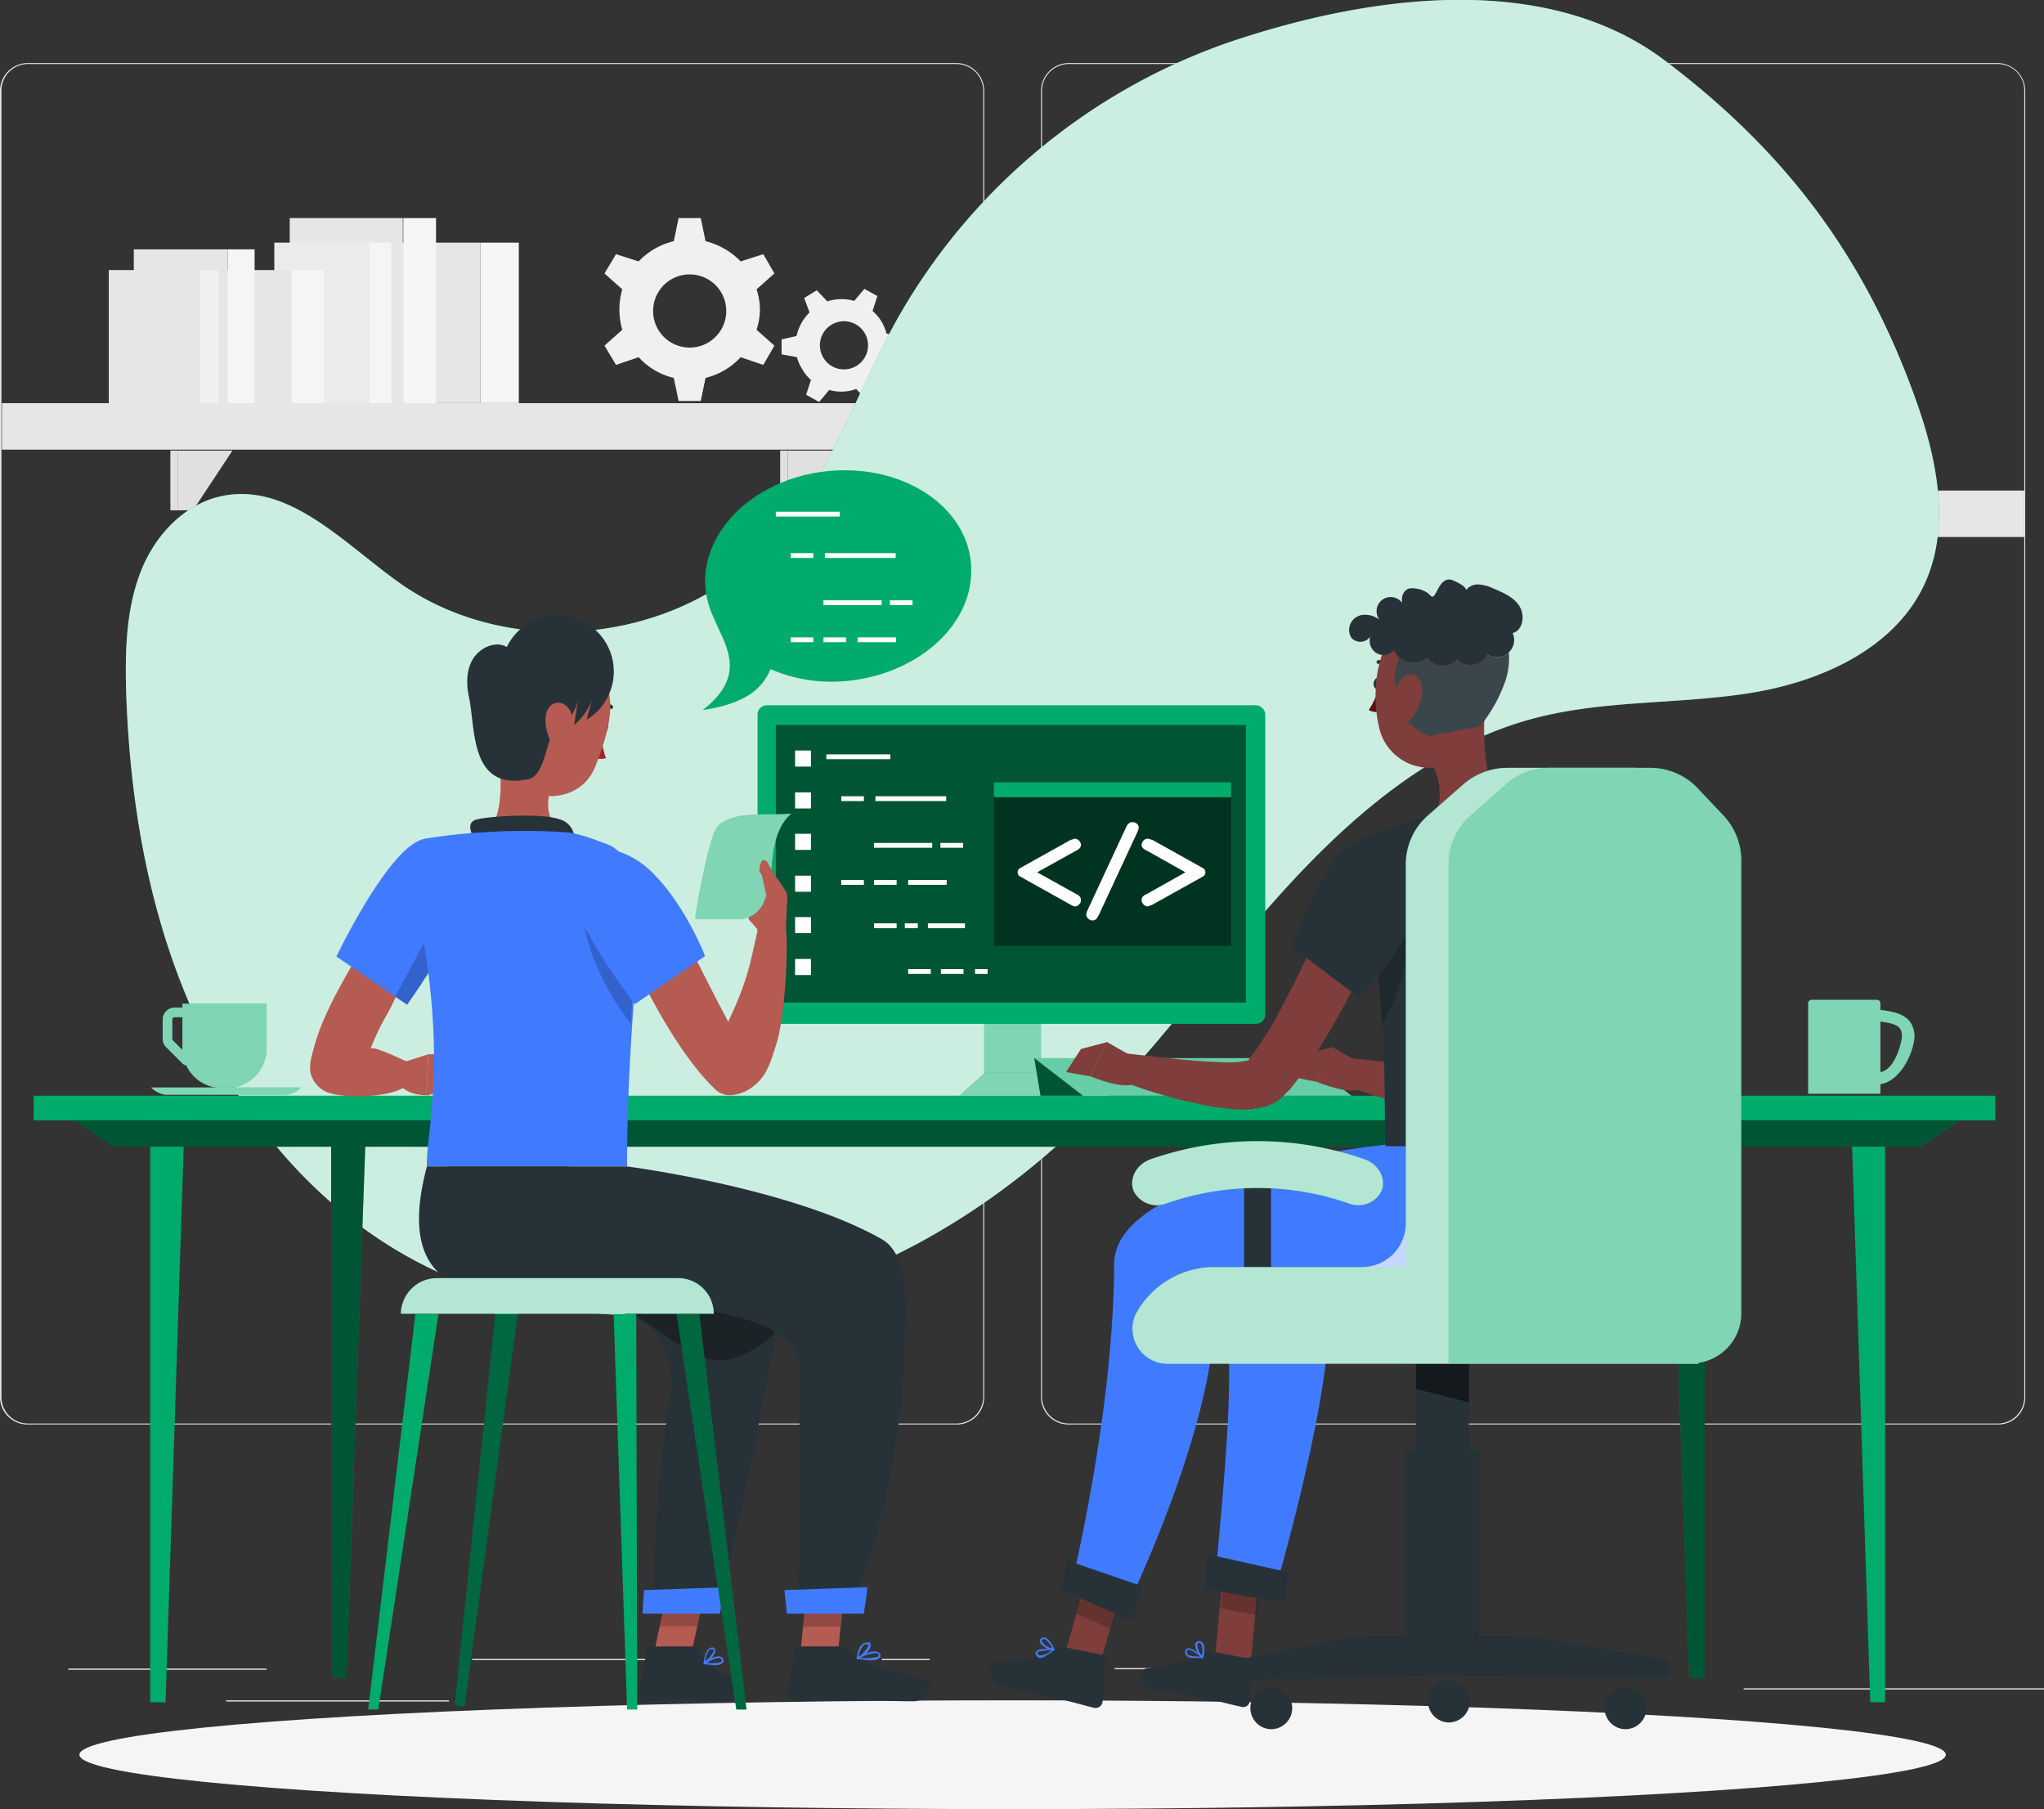 <svg xmlns="http://www.w3.org/2000/svg" viewBox="0 0 424.7 375.8"><rect x="0" y="0" width="424.7" height="375.8" fill="#333333" stroke="none"/><defs><style>.cls-1{fill:#f5f5f5;}.cls-2{fill:#e6e6e6;}.cls-3,.cls-5{fill:#e0e0e0;}.cls-4{fill:#f0f0f0;}.cls-14,.cls-15,.cls-28,.cls-5{opacity:0.4;}.cls-17,.cls-22,.cls-28,.cls-5{isolation:isolate;}.cls-6{fill:#fafafa;}.cls-10,.cls-12,.cls-14,.cls-21,.cls-23,.cls-7{fill:#fff;}.cls-8{fill:#ebebeb;}.cls-9{fill:#00ab6b;}.cls-10{opacity:0.8;}.cls-11,.cls-12,.cls-13,.cls-22{opacity:0.5;}.cls-16{fill:#7f3e3b;}.cls-17,.cls-26{opacity:0.2;}.cls-18{fill:#407bff;}.cls-19{fill:#263238;}.cls-20{fill:#630f0f;}.cls-21{opacity:0.1;}.cls-23{opacity:0.7;}.cls-24{fill:#a02724;}.cls-25{fill:#b55b52;}.cls-27{opacity:0.3;}</style></defs><title>3911319</title><g id="Shadows"><g id="Shadow--inject-214"><ellipse id="path--inject-214" class="cls-1" cx="210.4" cy="364.5" rx="193.9" ry="11.3"/></g></g><g id="Background_Complete" data-name="Background Complete"><path class="cls-2" d="M238.4,341.5H45.3a5.7,5.7,0,0,1-5.7-5.7V64.4a5.8,5.8,0,0,1,5.7-5.7H238.4a5.8,5.8,0,0,1,5.7,5.7h0V335.8A5.7,5.7,0,0,1,238.4,341.5ZM45.3,58.9a5.5,5.5,0,0,0-5.4,5.5V335.8a5.5,5.5,0,0,0,5.4,5.5H238.4a5.6,5.6,0,0,0,5.5-5.5V64.4a5.6,5.6,0,0,0-5.5-5.5Z" transform="translate(-39.6 -45.6)"/><path class="cls-2" d="M454.7,341.5H261.6a5.7,5.7,0,0,1-5.7-5.7V64.4a5.8,5.8,0,0,1,5.7-5.7H454.7a5.8,5.8,0,0,1,5.7,5.7V335.8A5.6,5.6,0,0,1,454.7,341.5ZM261.6,58.9a5.6,5.6,0,0,0-5.5,5.5V335.8a5.6,5.6,0,0,0,5.5,5.5H454.7a5.5,5.5,0,0,0,5.5-5.5V64.4a5.5,5.5,0,0,0-5.5-5.5Z" transform="translate(-39.6 -45.6)"/><rect class="cls-3" x="14.2" y="346.6" width="41.2" height="0.25"/><rect class="cls-3" x="98.1" y="344.6" width="41.3" height="0.25"/><rect class="cls-3" x="183.2" y="344.6" width="10" height="0.25"/><rect class="cls-3" x="47" y="353.2" width="46.3" height="0.25"/><rect class="cls-3" x="231.6" y="346.5" width="21.6" height="0.25"/><rect class="cls-3" x="262.1" y="346.5" width="27.9" height="0.25"/><rect class="cls-3" x="362.3" y="350.7" width="62.4" height="0.25"/><rect class="cls-2" x="325.2" y="68.7" width="47.6" height="33.27"/><rect class="cls-4" x="325.2" y="68.7" width="21.5" height="33.27"/><path class="cls-5" d="M375.5,118.7a7.1,7.1,0,1,1-7,7.1A7.1,7.1,0,0,1,375.5,118.7Z" transform="translate(-39.6 -45.6)"/><path class="cls-3" d="M379,139.7a3.5,3.5,0,1,1-3.5-3.5h0A3.4,3.4,0,0,1,379,139.7Z" transform="translate(-39.6 -45.6)"/><circle class="cls-6" cx="335.9" cy="80.7" r="2"/><rect class="cls-4" x="250.6" y="56.8" width="20.6" height="45.2"/><rect class="cls-2" x="270.6" y="56.8" width="27.3" height="45.2"/><path class="cls-7" d="M300.4,116.7a2.8,2.8,0,0,1,2.9,2.8,2.9,2.9,0,1,1-5.7,0A2.8,2.8,0,0,1,300.4,116.7Z" transform="translate(-39.6 -45.6)"/><path class="cls-7" d="M300.4,112.2a1.5,1.5,0,1,1,0,2.9,1.5,1.5,0,0,1-1.4-1.5A1.4,1.4,0,0,1,300.4,112.2Z" transform="translate(-39.6 -45.6)"/><path class="cls-7" d="M300.4,107.9a1.4,1.4,0,1,1,0,2.8,1.4,1.4,0,1,1,0-2.8Z" transform="translate(-39.6 -45.6)"/><rect class="cls-3" x="251.1" y="82.1" width="46.4" height="0.71"/><rect class="cls-3" x="251.1" y="86.1" width="46.4" height="0.71"/><rect class="cls-3" x="251.1" y="90.1" width="46.4" height="0.71"/><rect class="cls-3" x="251.1" y="94.1" width="46.4" height="0.71"/><rect class="cls-3" x="251.1" y="98.1" width="46.4" height="0.71"/><rect class="cls-3" x="259.4" y="83.3" width="2" height="1.96"/><rect class="cls-3" x="259.4" y="87.5" width="2" height="1.96"/><rect class="cls-3" x="259.4" y="91.3" width="2" height="1.96"/><rect class="cls-3" x="259.4" y="95.4" width="2" height="1.96"/><rect class="cls-3" x="259.4" y="99.4" width="2" height="1.96"/><path class="cls-3" d="M250.9,192h-1V153.7a7.8,7.8,0,0,1,7.8-7.8h33v1h-33a6.8,6.8,0,0,0-6.8,6.8Z" transform="translate(-39.6 -45.6)"/><path class="cls-3" d="M248.9,192.1h-1V153.4a9.4,9.4,0,0,1,9.4-9.4h33.4v1H257.3a8.5,8.5,0,0,0-8.4,8.4Z" transform="translate(-39.6 -45.6)"/><rect class="cls-2" x="68.5" y="50.4" width="31.3" height="33.33"/><rect class="cls-1" x="99.8" y="50.4" width="8" height="33.33"/><rect class="cls-2" x="60.2" y="45.3" width="23.5" height="38.47"/><rect class="cls-1" x="83.8" y="45.3" width="6.8" height="38.47"/><rect class="cls-8" x="57" y="50.4" width="19.8" height="33.33"/><rect class="cls-1" x="76.8" y="50.4" width="4.5" height="33.33"/><rect class="cls-2" x="34.6" y="56.1" width="26" height="27.69"/><rect class="cls-1" x="60.6" y="56.1" width="6.7" height="27.69"/><rect class="cls-2" x="27.8" y="51.8" width="19.5" height="31.96"/><rect class="cls-1" x="47.3" y="51.8" width="5.6" height="31.96"/><rect class="cls-2" x="22.6" y="56.1" width="19" height="27.69"/><rect class="cls-4" x="41.6" y="56.1" width="3.8" height="27.69"/><rect class="cls-2" x="40" y="129.3" width="204" height="9.65" transform="translate(244.4 222.7) rotate(180)"/><polygon class="cls-3" points="37 93.6 48.3 93.6 40.1 106 37 106 37 93.6"/><rect class="cls-3" x="35.4" y="93.6" width="1.6" height="12.41"/><polygon class="cls-3" points="163.7 93.6 175 93.6 166.8 106 163.7 106 163.7 93.6"/><rect class="cls-3" x="162.1" y="93.6" width="1.6" height="12.41"/><rect class="cls-2" x="216.6" y="101.9" width="204" height="9.65"/><polygon class="cls-3" points="384 124.2 381 124.2 372.7 111.8 384 111.8 384 124.2"/><rect class="cls-3" x="384" y="111.8" width="1.6" height="12.41"/><polygon class="cls-3" points="257.3 124.2 254.2 124.2 246 111.8 257.3 111.8 257.3 124.2"/><rect class="cls-3" x="257.3" y="111.8" width="1.6" height="12.41"/><path class="cls-4" d="M197.5,109.9a14.2,14.2,0,0,0-.7-4.2l3.7-3.3-2.3-4-4.7,1.5a15.3,15.3,0,0,0-7.3-4.2l-1-4.8h-4.6l-1,4.8a14.8,14.8,0,0,0-7.3,4.2l-4.7-1.5-2.4,4,3.7,3.3a15,15,0,0,0,0,8.4l-3.7,3.3,2.4,4,4.7-1.6a14.3,14.3,0,0,0,7.3,4.3l1,4.8h4.6l1-4.8a14.7,14.7,0,0,0,7.3-4.3l4.7,1.6,2.3-4-3.7-3.3A14.2,14.2,0,0,0,197.5,109.9Zm-14.6,7.9a7.6,7.6,0,1,1,7.6-7.6A7.6,7.6,0,0,1,182.9,117.8Z" transform="translate(-39.6 -45.6)"/><path class="cls-4" d="M222.7,112.3a9.1,9.1,0,0,0-1.8-2.1l1-3.1-2.7-1.5-2.1,2.5a9.7,9.7,0,0,0-5.6.1l-2.2-2.3-2.6,1.6,1.1,3a10,10,0,0,0-2.7,4.9l-3.1.7v3.1l3.2.6a8,8,0,0,0,1.1,2.5,7.9,7.9,0,0,0,1.8,2.2l-1,3.1,2.7,1.5,2.1-2.5a9,9,0,0,0,5.6-.2l2.2,2.4,2.6-1.6-1.1-3a10.6,10.6,0,0,0,2.6-4.9l3.2-.7v-3.1l-3.2-.6A9.7,9.7,0,0,0,222.7,112.3Zm-5.5,9.5a5,5,0,0,1-5.2-8.5,5,5,0,1,1,5.2,8.5Z" transform="translate(-39.6 -45.6)"/></g><g id="Background_Simple" data-name="Background Simple"><g id="Layer_8" data-name="Layer 8"><path class="cls-9" d="M385.3,58c-24.6-18.4-61-13.5-90.1-3.7a127,127,0,0,0-69.3,57.8c-8.7,15.7-14.3,33.6-26.6,46.8-18.9,20.2-52.9,23.9-75.8,8.4-11.9-8.2-23.4-21.5-37.6-18.7-8.1,1.6-14.3,8.4-17.2,16.1s-3.1,16.1-2.9,24.2c.7,22.4,4.4,44.9,13.3,65.5s23.3,39,42.4,50.6c22.7,13.8,51,16.9,76.9,11s49.3-20.5,68-39.2c14.9-14.8,26.9-32.1,41.1-47.5s31-29.4,51.3-34.6c14.4-3.7,29.5-2.8,44.2-5.1s30.1-9.1,36.4-22.5c5.5-11.7,2.8-25.6-1.5-37.8C427.3,99.2,410.8,77.2,385.3,58Z" transform="translate(-39.6 -45.6)"/><path class="cls-10" d="M385.3,58c-24.6-18.4-61-13.5-90.1-3.7a127,127,0,0,0-69.3,57.8c-8.7,15.7-14.3,33.6-26.6,46.8-18.9,20.2-52.9,23.9-75.8,8.4-11.9-8.2-23.4-21.5-37.6-18.7-8.1,1.6-14.3,8.4-17.2,16.1s-3.1,16.1-2.9,24.2c.7,22.4,4.4,44.9,13.3,65.5s23.3,39,42.4,50.6c22.7,13.8,51,16.9,76.9,11s49.3-20.5,68-39.2c14.9-14.8,26.9-32.1,41.1-47.5s31-29.4,51.3-34.6c14.4-3.7,29.5-2.8,44.2-5.1s30.1-9.1,36.4-22.5c5.5-11.7,2.8-25.6-1.5-37.8C427.3,99.2,410.8,77.2,385.3,58Z" transform="translate(-39.6 -45.6)"/></g></g><g id="Desk"><g id="Group"><rect class="cls-9" x="7" y="227.6" width="407.6" height="5.13"/><polygon class="cls-9" points="31.2 231.2 31.2 353.6 34.4 353.6 38.4 231.2 31.2 231.2"/><polygon class="cls-9" points="68.8 235.2 68.8 348.6 72 348.6 76 235.2 68.8 235.2"/><polygon class="cls-11" points="68.8 235.2 68.8 348.6 72 348.6 76 235.2 68.8 235.2"/><polygon class="cls-9" points="391.7 231.2 391.7 353.6 388.6 353.6 384.6 231.2 391.7 231.2"/><polygon class="cls-9" points="354.2 235.2 354.2 348.6 351 348.6 347 235.2 354.2 235.2"/><polygon class="cls-11" points="354.2 235.2 354.2 348.6 351 348.6 347 235.2 354.2 235.2"/><polygon class="cls-9" points="399 238.2 23.7 238.2 15.4 232.7 407.3 232.7 399 238.2"/><polygon class="cls-11" points="399 238.2 23.7 238.2 15.4 232.7 407.3 232.7 399 238.2"/></g></g><g id="Beverages"><path class="cls-9" d="M73.4,257.4v4a2.3,2.3,0,0,0,.7,1.7l3.2,3.2a1.7,1.7,0,0,0,1,.6,8.1,8.1,0,0,0,7.4,4.7h1.1a8.2,8.2,0,0,0,8.2-8.1v-9.4H77.5v.8H75.8A2.5,2.5,0,0,0,73.4,257.4Zm2,0a.5.5,0,0,1,.4-.5h1.7v6.8l-2-2a.4.4,0,0,1-.1-.3Z" transform="translate(-39.6 -45.6)"/><path class="cls-12" d="M73.4,257.4v4a2.3,2.3,0,0,0,.7,1.7l3.2,3.2a1.7,1.7,0,0,0,1,.6,8.1,8.1,0,0,0,7.4,4.7h1.1a8.2,8.2,0,0,0,8.2-8.1v-9.4H77.5v.8H75.8A2.5,2.5,0,0,0,73.4,257.4Zm2,0a.5.5,0,0,1,.4-.5h1.7v6.8l-2-2a.4.4,0,0,1-.1-.3Z" transform="translate(-39.6 -45.6)"/><path class="cls-9" d="M99.1,273H74a4.9,4.9,0,0,1-3-1.5h31.1A4.5,4.5,0,0,1,99.1,273Z" transform="translate(-39.6 -45.6)"/><path class="cls-12" d="M99.1,273H74a4.9,4.9,0,0,1-3-1.5h31.1A4.5,4.5,0,0,1,99.1,273Z" transform="translate(-39.6 -45.6)"/><path class="cls-9" d="M437.4,260.8c-.2-4-3.2-5-7.1-5.4v-1.5a.7.7,0,0,0-.7-.6H416a.7.7,0,0,0-.7.6h0v18.9h15v-2C434.2,270.3,437.2,264.7,437.4,260.8Zm-7.1,7.5V257.8c2.9.4,4.9.8,4.4,3.7S432.6,268,430.3,268.3Z" transform="translate(-39.6 -45.6)"/><g class="cls-13"><path class="cls-7" d="M437.4,260.8c-.2-4-3.2-5-7.1-5.4v-1.5a.7.7,0,0,0-.7-.6H416a.7.7,0,0,0-.7.6h0v18.9h15v-2C434.2,270.3,437.2,264.7,437.4,260.8Zm-7.1,7.5V257.8c2.9.4,4.9.8,4.4,3.7S432.6,268,430.3,268.3Z" transform="translate(-39.6 -45.6)"/></g></g><g id="PC"><rect class="cls-9" x="204.5" y="203.2" width="11.8" height="23.95"/><rect class="cls-12" x="204.5" y="203.2" width="11.8" height="23.95"/><polygon class="cls-9" points="221.6 227.6 199.3 227.6 204.7 222.8 216.2 222.8 221.6 227.6"/><polygon class="cls-12" points="221.6 227.6 199.3 227.6 204.7 222.8 216.2 222.8 221.6 227.6"/><polygon class="cls-9" points="270.7 219.8 214.9 219.8 225 227.6 280.8 227.6 270.7 219.8"/><polygon class="cls-14" points="270.7 219.8 214.9 219.8 225 227.6 280.8 227.6 270.7 219.8"/><polygon class="cls-9" points="216.2 227.6 214.9 219.8 225 227.6 216.2 227.6"/><polygon class="cls-11" points="216.2 227.6 214.9 219.8 225 227.6 216.2 227.6"/><rect class="cls-9" x="157.4" y="146.5" width="105.5" height="66.18" rx="1.9"/><rect class="cls-11" x="161.2" y="150.6" width="97.7" height="57.67"/><rect class="cls-15" x="206.5" y="162.5" width="49.3" height="33.95"/><rect class="cls-9" x="206.5" y="162.5" width="49.3" height="3.11"/><path class="cls-7" d="M255.1,226.8l8.1,4.5a1.8,1.8,0,0,1,.8.6,1.4,1.4,0,0,1,.2.7,1.2,1.2,0,0,1-.4.9,1.2,1.2,0,0,1-.8.4,2.6,2.6,0,0,1-1-.4l-10.4-5.8a1,1,0,0,1,0-1.8l10.4-5.8.9-.3a1.4,1.4,0,0,1,1.3,1.3,1.1,1.1,0,0,1-.2.6,1.8,1.8,0,0,1-.8.6Z" transform="translate(-39.6 -45.6)"/><path class="cls-7" d="M275.9,218.5l-8,17.2-.5.8a1.3,1.3,0,0,1-.8.3,1.2,1.2,0,0,1-.9-.4,1.2,1.2,0,0,1-.4-.8,2.6,2.6,0,0,1,.3-1l8-17.2a1.8,1.8,0,0,1,.6-.8.8.8,0,0,1,.7-.2,1.2,1.2,0,0,1,.9.3.9.9,0,0,1,.4.8A2.6,2.6,0,0,1,275.9,218.5Z" transform="translate(-39.6 -45.6)"/><path class="cls-7" d="M285.9,226.8l-8-4.5a2.3,2.3,0,0,1-.9-.6,1.1,1.1,0,0,1-.2-.6,1.3,1.3,0,0,1,.4-.9,1.2,1.2,0,0,1,.9-.4l1,.3,10.4,5.8a1,1,0,0,1,0,1.8l-10.4,5.8-1,.4a1.4,1.4,0,0,1-1.3-1.3,1.4,1.4,0,0,1,.2-.7,2.3,2.3,0,0,1,.9-.6Z" transform="translate(-39.6 -45.6)"/><rect class="cls-7" x="165.2" y="155.9" width="3.3" height="3.34"/><rect class="cls-7" x="165.2" y="164.6" width="3.3" height="3.34"/><rect class="cls-7" x="165.2" y="173.2" width="3.3" height="3.34"/><rect class="cls-7" x="165.2" y="181.9" width="3.3" height="3.34"/><rect class="cls-7" x="165.2" y="190.5" width="3.3" height="3.34"/><rect class="cls-7" x="165.2" y="199.2" width="3.3" height="3.34"/><rect class="cls-7" x="171.7" y="156.7" width="13.3" height="1"/><rect class="cls-7" x="174.8" y="165.4" width="4.7" height="1"/><rect class="cls-7" x="195.4" y="175.1" width="4.7" height="1"/><rect class="cls-7" x="174.8" y="182.8" width="4.7" height="1"/><rect class="cls-7" x="181.6" y="182.8" width="4.7" height="1"/><rect class="cls-7" x="181.6" y="175.1" width="12.1" height="1"/><rect class="cls-7" x="188.7" y="182.8" width="8" height="1"/><rect class="cls-7" x="188.7" y="201.3" width="4.7" height="1"/><rect class="cls-7" x="195.5" y="201.3" width="4.7" height="1"/><rect class="cls-7" x="202.6" y="201.3" width="2.6" height="1"/><rect class="cls-7" x="181.9" y="165.4" width="14.7" height="1"/><rect class="cls-7" x="181.6" y="191.8" width="4.7" height="1"/><rect class="cls-7" x="188" y="191.8" width="2.7" height="1"/><rect class="cls-7" x="192.8" y="191.8" width="7.7" height="1"/></g><g id="Speech_Code" data-name="Speech Code"><path class="cls-9" d="M241.4,164.5c-.2,12.1-12.8,22.2-28.1,22.7a32,32,0,0,1-13.6-2.6c-1.6,3.8-4.8,7.1-14.1,8.5,9.7-7.5,4.4-13.8,2.2-19.4h0a18.1,18.1,0,0,1-1.7-7.7c.3-12.1,12.8-22.3,28.1-22.7S241.7,152.4,241.4,164.5Z" transform="translate(-39.6 -45.6)"/><rect class="cls-7" x="161.2" y="106.3" width="13.3" height="1"/><rect class="cls-7" x="164.3" y="114.9" width="4.7" height="1"/><rect class="cls-7" x="184.9" y="124.7" width="4.7" height="1"/><rect class="cls-7" x="164.3" y="132.4" width="4.7" height="1"/><rect class="cls-7" x="171.1" y="132.4" width="4.7" height="1"/><rect class="cls-7" x="171.1" y="124.7" width="12.1" height="1"/><rect class="cls-7" x="178.2" y="132.4" width="8" height="1"/><rect class="cls-7" x="171.4" y="114.9" width="14.7" height="1"/></g><g id="Character_2" data-name="Character 2"><polygon class="cls-16" points="259.6 348.2 252.3 346 254 328.1 261.3 330.3 259.6 348.2"/><polygon class="cls-17" points="261.9 326.3 254.6 324.1 253.6 334.1 261 335.5 261.9 326.3"/><path class="cls-18" d="M342.3,283.4s-50.1,4.2-48.9,26c1,17.8,3.7,13-1.5,65.9l12.6.7s12.8-43.3,11.1-60.5c14.1,0,46.5,1.2,51.2-11.5a58.2,58.2,0,0,0,3.3-20.2Z" transform="translate(-39.6 -45.6)"/><polygon class="cls-19" points="266.9 332.9 250.4 330.1 250.7 322.8 267.7 326.6 266.9 332.9"/><path class="cls-19" d="M291.1,388.6l8.4,1.6c.3.1.6.4.5.7l-.7,8a1.4,1.4,0,0,1-1.5,1.3c-2.9-.6-4.3-1.1-8-1.8s-7.5-1.6-10.7-1.9-2.8-4.1-1.4-4.3c6.2-.8,9.7-1.8,12.1-3.3A1.6,1.6,0,0,1,291.1,388.6Z" transform="translate(-39.6 -45.6)"/><path class="cls-18" d="M287.3,390h2.2v-.2c-.2-.2-2.1-2-3.1-1.8a.7.7,0,0,0-.5.4,1.2,1.2,0,0,0,.1,1A1.8,1.8,0,0,0,287.3,390Zm1.7-.3c-1.4,0-2.4-.1-2.7-.5a.9.9,0,0,1,0-.7.2.2,0,0,1,.2-.2C287,388.2,288.2,389,289,389.7Z" transform="translate(-39.6 -45.6)"/><path class="cls-18" d="M289.4,390.1h0c.1,0,.1-.1.2-.2s.5-2.2-.1-3a.9.9,0,0,0-.7-.4.9.9,0,0,0-.8.4c-.3.8.6,2.6,1.3,3.1S289.3,390.1,289.4,390.1Zm-.6-3.2a.5.5,0,0,1,.4.2,3.9,3.9,0,0,1,.1,2.4,3.4,3.4,0,0,1-.9-2.4c0-.1.1-.3.3-.2Z" transform="translate(-39.6 -45.6)"/><polygon class="cls-16" points="227.1 351 220.1 347.8 224.9 330.7 231.9 333.8 227.1 351"/><polygon class="cls-17" points="233 329.4 226.1 326.3 223.6 335.2 230.6 338.3 233 329.4"/><path class="cls-18" d="M327.4,283.4c-.3,0-56.2,5.7-56.3,24.7-.1,31.3-9,67.2-9,67.2l11,5.5s19.2-38.9,18.9-63.4c15.4-4.4,55.2,3,59.9-9.7,3.8-10.4,1.7-24.3,1.7-24.3Z" transform="translate(-39.6 -45.6)"/><polygon class="cls-19" points="235.3 336.8 220.5 330.2 221.6 324.1 237.3 329.5 235.3 336.8"/><path class="cls-19" d="M260.4,387.7l8.5,1.7a.7.7,0,0,1,.4.8l-.6,8.7a1.5,1.5,0,0,1-1.6,1.5h0c-2.9-.7-4.3-1.2-8-2s-8.5-1.9-11.6-2.8-2.4-4.8-1-4.8c6.2-.1,10.2-1.1,12.6-2.8A1.6,1.6,0,0,1,260.4,387.7Z" transform="translate(-39.6 -45.6)"/><path class="cls-18" d="M257,389.5l1.6-1.1c.1,0,.1-.1.1-.2h-.2c-.3,0-2.9-.4-3.5.4s-.2.4-.2.6a1.3,1.3,0,0,0,.7.8A2.1,2.1,0,0,0,257,389.5Zm1.1-1.1a4.1,4.1,0,0,1-2.5,1.1.7.7,0,0,1-.4-.5c0-.1,0-.3.1-.3S257,388.3,258.1,388.4Z" transform="translate(-39.6 -45.6)"/><path class="cls-18" d="M258.6,388.4h.1v-.2c-.1-.1-.9-2.1-1.9-2.4a.8.8,0,0,0-.8.1.6.6,0,0,0-.3.8c.2.8,1.9,1.7,2.8,1.7Zm-2.3-2.3c.1,0,.2-.1.4,0a4,4,0,0,1,1.5,1.9,3.4,3.4,0,0,1-2.2-1.5.4.4,0,0,1,.2-.3Z" transform="translate(-39.6 -45.6)"/><path class="cls-16" d="M346.4,222.9c1.4,3.2,2.7,6.2,3.9,9.4s2.2,6.3,3.2,9.5,1.9,6.6,2.6,10a57.6,57.6,0,0,1,1.1,10.9,18.9,18.9,0,0,1-1,6.3,11.7,11.7,0,0,1-1.6,3.6,8,8,0,0,1-1.5,1.7l-.4.5-.7.5-1.4.8-2.1.7-1.8.2a16,16,0,0,1-3.1,0,45.2,45.2,0,0,1-5.3-.6,98,98,0,0,1-19.4-5.5l1.4-5.5c6.4.7,12.8,1.5,18.9,1.8,1.6,0,3,.1,4.4,0l1.9-.2c.5-.1.9-.3.7-.3l-.2.2-.3.2h0a.3.3,0,0,1,.1-.2l.3-.9a12.2,12.2,0,0,0,.2-3.3,40.5,40.5,0,0,0-1.2-8.5c-.7-3-1.6-5.9-2.6-8.9s-2-5.9-3.1-8.9-2.3-5.9-3.5-8.7Z" transform="translate(-39.6 -45.6)"/><path class="cls-16" d="M323.1,266.9l-6.7-3.8-3.3,7.2s7.8,3.2,9.4,1.2Z" transform="translate(-39.6 -45.6)"/><polygon class="cls-16" points="271.5 218.9 268.4 223.7 273.5 224.7 276.8 217.5 271.5 218.9"/><path class="cls-16" d="M330.9,228.6c-1.3,3.2-2.6,6.3-4,9.3s-2.8,6.2-4.3,9.2a158.3,158.3,0,0,1-10,18c-1,1.5-2,3-3.1,4.4s-1.2,1.5-1.8,2.3l-1.1,1.1-.6.6-.3.3a8.7,8.7,0,0,1-3.3,1.7l-2,.4a16.7,16.7,0,0,1-3.2.2,51.4,51.4,0,0,1-5.5-.6,104,104,0,0,1-19.8-5.6l1.4-5.5c6.5.7,13.1,1.6,19.3,1.8a32.3,32.3,0,0,0,4.4,0l1.8-.3.5-.2H299l-.2.2a.1.1,0,0,1,.1-.1l.3-.3.6-.8,1.2-1.6,2.5-3.9c1.6-2.7,3-5.5,4.5-8.4s2.9-5.8,4.2-8.8c2.8-5.9,5.5-11.9,8-17.9Z" transform="translate(-39.6 -45.6)"/><path class="cls-16" d="M276.2,265.8l-6.7-3.8-3.3,7.2s7.7,3.2,9.4,1.2Z" transform="translate(-39.6 -45.6)"/><polygon class="cls-16" points="224.6 217.9 221.5 222.7 226.6 223.6 229.9 216.5 224.6 217.9"/><path class="cls-16" d="M348.1,193.1l-4.3,4.9-6.4,6.7a11.2,11.2,0,0,0,.5,1.3,10,10,0,0,1,.8,3.8c.2,2.7-.1,5-4.3,6.8,0,0-4.5,5.8,6.1,4.2s12.2-7.1,12.2-7.1C348,210.4,347.7,199.3,348.1,193.1Z" transform="translate(-39.6 -45.6)"/><path class="cls-19" d="M326.6,187.6c0,.7-.4,1.2-.8,1.2s-.8-.5-.8-1.1.3-1.2.8-1.3S326.5,186.9,326.6,187.6Z" transform="translate(-39.6 -45.6)"/><path class="cls-19" d="M328.8,185.1h-.4a3.1,3.1,0,0,0-2.4-1.6.4.4,0,0,1-.4-.4c.1-.2.2-.4.4-.4h0a4.6,4.6,0,0,1,3.1,1.9c.1.2.1.5-.1.6Z" transform="translate(-39.6 -45.6)"/><path class="cls-20" d="M326.3,188a19.5,19.5,0,0,1-2.3,5.1,3.2,3.2,0,0,0,2.7.2Z" transform="translate(-39.6 -45.6)"/><path class="cls-16" d="M348.7,184.3c-.4,8.1-.2,13-4.3,17.3a10.6,10.6,0,0,1-15,.7,10.3,10.3,0,0,1-3.2-5.4c-1.8-7.3-.9-19.4,7-23a10.7,10.7,0,0,1,14.4,4.8A12,12,0,0,1,348.7,184.3Z" transform="translate(-39.6 -45.6)"/><path class="cls-19" d="M352.4,187a31.7,31.7,0,0,1-5.3,9.5l-10.6,2s-8.4-3.5-6.2-9.3c-1.4-1.2-.9-4.9.1-6.9,1.6,1.2,4.3,1.3,5.7-.2a4,4,0,0,0,6.2.5,4.1,4.1,0,0,0,6.4-1,3.8,3.8,0,0,0,4.3-.3c0-.1.1-.1.1-.2A15,15,0,0,1,352.4,187Z" transform="translate(-39.6 -45.6)"/><path class="cls-21" d="M352.4,187a31.7,31.7,0,0,1-5.3,9.5l-10.6,2s-8.4-3.5-6.2-9.3c-1.4-1.2-.9-4.9.1-6.9,1.6,1.2,4.3,1.3,5.7-.2a4,4,0,0,0,6.2.5,4.1,4.1,0,0,0,6.4-1,3.8,3.8,0,0,0,4.3-.3c0-.1.1-.1.1-.2A15,15,0,0,1,352.4,187Z" transform="translate(-39.6 -45.6)"/><path class="cls-19" d="M353.9,177.1a3.5,3.5,0,0,1-.8,4c0,.1-.1.1-.1.2a3.8,3.8,0,0,1-4.3.3,4.1,4.1,0,0,1-6.4,1,4,4,0,0,1-6.2-.5c-1.4,1.5-4.1,1.4-5.7.2a6.4,6.4,0,0,1-1-1.3c0-.1-.1-.2-.1-.3l-.3.2a2.9,2.9,0,0,1-3.5.3,3,3,0,0,1-1.3-2.7,1.7,1.7,0,0,1,.1-.7l-.3.4a2.5,2.5,0,0,1-3.6-.1,3.1,3.1,0,0,1,1-4.3,3.2,3.2,0,0,1,1.9-.5,5.1,5.1,0,0,1,2.9,1,2.9,2.9,0,0,1,4.7-3.5c-.1-1.5.3-2.3,1.1-2.8s3.6-.1,4.8,1.3,1.5-3.7,4.2-3.3c.5.1,3.3,1.3,3.2,2.2v0a3.1,3.1,0,0,1,2.6-1.2,8.4,8.4,0,0,1,3,.8c2.1.9,4.3,1.8,5.5,3.7S356.1,176.5,353.9,177.1Z" transform="translate(-39.6 -45.6)"/><path class="cls-16" d="M335,190a9.8,9.8,0,0,1-2.6,5.3c-1.8,1.7-3.4,0-3.4-2.6s.9-6.2,3-6.9S335.4,187.4,335,190Z" transform="translate(-39.6 -45.6)"/><path class="cls-19" d="M367,216.5c-.8-2-4.3-4-6.4-4h-1.4a67.9,67.9,0,0,0-8.6.6,162.8,162.8,0,0,0-17,2.8c-2.6.7-5.1,1.6-7.1,2.3l-4,1.7s2.8,18.4,4.2,36.6c.8,10.2.5,20.3.8,27.2h42.6c1.5-8.3,1.3-15.6,1.4-30.6C371.5,244,370.1,224.8,367,216.5Z" transform="translate(-39.6 -45.6)"/><path class="cls-17" d="M325.8,246.3c.3,3.9.7,7.9,1,11.9,5-7.3,7.8-27.3,7.8-27.3Z" transform="translate(-39.6 -45.6)"/><path class="cls-19" d="M320.1,221.2c-6.1,3.5-12.1,21.1-12.1,21.1l14,10.5c5.4-5,13.2-17.5,14-22.5C337.4,222.6,329.9,215.8,320.1,221.2Z" transform="translate(-39.6 -45.6)"/><path class="cls-19" d="M308.1,400.4a4.4,4.4,0,0,1-4.4,4.4,4.4,4.4,0,0,1-4.3-4.4,4.3,4.3,0,0,1,4.3-4.3,4.4,4.4,0,0,1,4.4,4.3Z" transform="translate(-39.6 -45.6)"/><path class="cls-19" d="M373,400.4a4.4,4.4,0,0,0,4.3,4.4,4.4,4.4,0,0,0,4.4-4.4,4.4,4.4,0,0,0-4.4-4.3,4.3,4.3,0,0,0-4.3,4.3Z" transform="translate(-39.6 -45.6)"/><path class="cls-19" d="M336.3,399a4.4,4.4,0,0,0,4.3,4.4A4.4,4.4,0,0,0,345,399a4.4,4.4,0,0,0-4.4-4.3,4.3,4.3,0,0,0-4.3,4.3Z" transform="translate(-39.6 -45.6)"/><path class="cls-19" d="M339.3,393.7v-8.4H326.8a44.9,44.9,0,0,0-7.3.6l-23.2,4.6a2,2,0,0,0-1.6,2.4,2,2,0,0,0,2.1,1.7Z" transform="translate(-39.6 -45.6)"/><path class="cls-19" d="M339.3,393.7v-8.4h12.4a44,44,0,0,1,7.3.6l26.1,4.2a2.1,2.1,0,0,1,1.7,2.5,2.2,2.2,0,0,1-2.2,1.7Z" transform="translate(-39.6 -45.6)"/><rect class="cls-19" x="291.9" y="301.2" width="15.4" height="38.51"/><rect class="cls-19" x="294.2" y="283.3" width="11" height="17.91"/><polygon class="cls-22" points="294.2 288.5 305.2 291.3 305.2 283.3 294.2 283.3 294.2 288.5"/><rect class="cls-19" x="258.5" y="242.8" width="5.6" height="23.85"/><path class="cls-9" d="M331.7,328.8V225.2a13.5,13.5,0,0,1,4.7-10.3l7.4-6.5a13.8,13.8,0,0,1,8.9-3.3h26.7L392.5,219V328.8Z" transform="translate(-39.6 -45.6)"/><path class="cls-9" d="M292,308.8h60.9v20H282.1a7.1,7.1,0,0,1-7.2-7.1,6.9,6.9,0,0,1,1-3.7h0A18.6,18.6,0,0,1,292,308.8Z" transform="translate(-39.6 -45.6)"/><path class="cls-23" d="M392.5,219V328.9H282.1a7.3,7.3,0,0,1-7.2-7.3,6.8,6.8,0,0,1,1-3.6,18.6,18.6,0,0,1,16.1-9.2h30.6a9.1,9.1,0,0,0,9.1-9.1V225.2a13.5,13.5,0,0,1,4.7-10.3l7.4-6.5a14.1,14.1,0,0,1,9-3.3h26.6Z" transform="translate(-39.6 -45.6)"/><path class="cls-9" d="M340.6,328.8V225.2a13.5,13.5,0,0,1,4.7-10.3l7.4-6.5a13.6,13.6,0,0,1,8.9-3.3h20.8a13.5,13.5,0,0,1,10,4.3l5.3,5.6a13.6,13.6,0,0,1,3.7,9.4v94.1A10.4,10.4,0,0,1,391,328.8Z" transform="translate(-39.6 -45.6)"/><path class="cls-12" d="M340.6,328.8V225.2a13.5,13.5,0,0,1,4.7-10.3l7.4-6.5a13.6,13.6,0,0,1,8.9-3.3h20.8a13.5,13.5,0,0,1,10,4.3l5.3,5.6a13.6,13.6,0,0,1,3.7,9.4v94.1A10.4,10.4,0,0,1,391,328.8Z" transform="translate(-39.6 -45.6)"/><path class="cls-9" d="M319.9,295.6a57.6,57.6,0,0,0-38,0,5.4,5.4,0,0,1-6.7-2.5h0c-1.1-2.5.4-5.6,3.5-6.7a67.6,67.6,0,0,1,44.4,0c3.1,1.1,4.6,4.2,3.5,6.7h0A5.4,5.4,0,0,1,319.9,295.6Z" transform="translate(-39.6 -45.6)"/><path class="cls-23" d="M319.9,295.6a57.6,57.6,0,0,0-38,0,5.4,5.4,0,0,1-6.7-2.5h0c-1.1-2.5.4-5.6,3.5-6.7a67.6,67.6,0,0,1,44.4,0c3.1,1.1,4.6,4.2,3.5,6.7h0A5.4,5.4,0,0,1,319.9,295.6Z" transform="translate(-39.6 -45.6)"/></g><g id="Character_1" data-name="Character 1"><g id="_Group_" data-name="&lt;Group&gt;"><path class="cls-19" d="M164.5,196.4c-.2.6-.1,1.2.3,1.3a1,1,0,0,0,1.1-.8c.2-.6.1-1.2-.3-1.3S164.7,195.8,164.5,196.4Z" transform="translate(-39.6 -45.6)"/><path class="cls-24" d="M164.4,197a21.2,21.2,0,0,0,1.1,6.1,3.5,3.5,0,0,1-3-.5Z" transform="translate(-39.6 -45.6)"/><path class="cls-19" d="M163.5,192.4h.3a2.7,2.7,0,0,1,2.6.4c.2.1.4.1.5-.1a.4.4,0,0,0,0-.5,3.6,3.6,0,0,0-3.3-.5c-.2,0-.3.2-.3.4s.1.2.3.3Z" transform="translate(-39.6 -45.6)"/><path class="cls-25" d="M142.6,198.6c1.1,5.7,2.2,16.1-1.8,19.9,0,0,1.6,5.8,12.2,5.8s5.5-5.8,5.5-5.8c-6.3-1.5-5.3-6.2-4.2-10.7Z" transform="translate(-39.6 -45.6)"/><path class="cls-25" d="M145.2,188.3c-2.1,7.4-3.7,11.6-1.3,16.7,3.5,7.5,16,8.5,19.4-.2s5.2-16.3-1-21.7a10.4,10.4,0,0,0-14.8.9A10,10,0,0,0,145.2,188.3Z" transform="translate(-39.6 -45.6)"/><path class="cls-19" d="M137.1,190.7c-.6-2.7-.7-5.7.7-8.1s4.7-4,7.1-2.6a11.7,11.7,0,1,1,16.6,15.1c.5-2.1,1.1-4.1,1.6-6.1a12.1,12.1,0,0,1-4.2,7.2l.9-6.1a9.2,9.2,0,0,1-4.5,7c.4-1.4.8-2.8,1.1-4.3a31.4,31.4,0,0,1-2.2,5.8c-1,1.1-1.6,8.6-5.1,8.9C137.3,209.8,138.4,197.1,137.1,190.7Z" transform="translate(-39.6 -45.6)"/><path class="cls-25" d="M153,194.3a8.9,8.9,0,0,0,1.2,5.5c1.3,2.1,3.3,1.3,4-.9s.7-5.5-1.1-6.8S153.3,192,153,194.3Z" transform="translate(-39.6 -45.6)"/><path class="cls-25" d="M124.8,266.4c-1.3-.5-7.2-3.5-8.2-3,2.8-7,4.5-8,5.8-12.5a7,7,0,0,0-1.4-6.5c-1.7-2.4-2.4-3.6-5.3-3.3-4,6.8-9.1,15-11,22.6-.7,2.6-1.2,4.5.3,6.7s3.8,2.6,6.2,2.8c5.5.5,13.8-.5,13.7-3.8S124.8,266.4,124.8,266.4Z" transform="translate(-39.6 -45.6)"/><path class="cls-25" d="M123.9,266.1l4.7-1.5-.4,8.5s-3.8.2-5.8-2.4Z" transform="translate(-39.6 -45.6)"/><polygon class="cls-25" points="94.9 218.9 94.2 225.9 88.6 227.6 89 219 94.9 218.9"/><path class="cls-25" d="M188.6,272.2S182,267,173.4,250c-1.3-2.4-2.5-4.8-3.7-7.2s-2.3-4.9-3.4-7.5l10.2-4.4c2.1,4.6,5.4,9.3,7.7,13.9s7.8,15.3,8.5,16.3l1.1,1.5.5.7-6.6,7.6Z" transform="translate(-39.6 -45.6)"/><path class="cls-25" d="M197.3,239l-2.1-2.4-.9-3.7,6.1-5.7A27.6,27.6,0,0,1,203,231a3.6,3.6,0,0,1,.2,1l-.3,6.4Z" transform="translate(-39.6 -45.6)"/><polygon class="cls-25" points="154.8 183.4 159.4 179.2 160.8 181.7 154.7 187.4 154.8 183.4"/><path class="cls-25" d="M197.4,237.2c.1-.6.3.7.7.2s3.4-1.9,4.5-.1.2,19.6-1.7,25.2c-1.2,3.7-1.9,6.7-5.1,9a8.2,8.2,0,0,1-4.5,1.6,4.2,4.2,0,0,1-3.9-2.4c-1-2.4,2.6-10.8,3.8-13.5C195.2,248.7,195.5,245.3,197.4,237.2Z" transform="translate(-39.6 -45.6)"/><path class="cls-9" d="M184.1,236.5h8.2a6.5,6.5,0,0,0,3.4-.6,6,6,0,0,0,2.8-3.4c1.2-3,1.3-6.3,1.7-9.4s1.4-6.4,3.8-8.5c-4.3.5-12-.8-15.3,2.7C186.9,219.1,183.8,236.5,184.1,236.5Z" transform="translate(-39.6 -45.6)"/><path class="cls-12" d="M184.1,236.5h8.2a6.5,6.5,0,0,0,3.4-.6,6,6,0,0,0,2.8-3.4c1.2-3,1.3-6.3,1.7-9.4s1.4-6.4,3.8-8.5c-4.3.5-12-.8-15.3,2.7C186.9,219.1,183.8,236.5,184.1,236.5Z" transform="translate(-39.6 -45.6)"/><path class="cls-25" d="M198.1,224.3h0c-.5.2-.8,1.8-.7,2.3l.5.8.9,4.1,3.1-1.7-2.8-5A.9.9,0,0,0,198.1,224.3Z" transform="translate(-39.6 -45.6)"/><path class="cls-18" d="M127.6,219.9c-7.3,1.7-18.1,24.4-18.1,24.4l14.7,10a171,171,0,0,0,11.4-18.8C139.9,226.4,135.1,218.2,127.6,219.9Z" transform="translate(-39.6 -45.6)"/><path class="cls-19" d="M138.3,220.5c-.8-1.9-1.8-3.9.1-4.6s13.6-1.5,17.5-.1a4.1,4.1,0,0,1,2.9,5h-.1Z" transform="translate(-39.6 -45.6)"/><path class="cls-17" d="M132.1,233.1l-10.4,19.6,2.5,1.6s4.7-6.5,7.9-12.2Z" transform="translate(-39.6 -45.6)"/><path class="cls-18" d="M172,229.9c1.6,8-2.1,27-2.1,58H128.3c-.3-6.3,4.3-21.1-1.4-50.7-.2-.9-.2-17.1.7-17.3a101.3,101.3,0,0,1,12.2-1.4,130.7,130.7,0,0,1,17.7,0c2.4.2,6.2,1.7,8.6,2.6S171.2,226,172,229.9Z" transform="translate(-39.6 -45.6)"/><path class="cls-17" d="M161,237.9c1.1,6.6,5.4,15.2,9.7,20.3.2-3.7.5-7.6.5-10.6Z" transform="translate(-39.6 -45.6)"/><path class="cls-18" d="M158,228c-1,7.4,13.5,26.2,13.5,26.2l14.6-10s-4-10.4-10.8-17.2S159.2,220,158,228Z" transform="translate(-39.6 -45.6)"/><polygon class="cls-25" points="166.1 345.6 173.9 345.6 175.7 327.5 167.9 327.5 166.1 345.6"/><polygon class="cls-17" points="175.5 328.6 174.6 337.9 166.9 337.9 167.8 328.6 175.5 328.6"/><polygon class="cls-25" points="135.4 345.6 143.2 345.6 147.1 327.5 139.3 327.5 135.4 345.6"/><g class="cls-26"><polygon points="139.2 328.5 146.9 328.5 144.9 337.8 137.1 337.8 139.2 328.5"/></g><path class="cls-19" d="M213.9,387.6h-8.4c-.4,0-.6.3-.7.7l-1.6,8.9a1.7,1.7,0,0,0,.9,1.8h.3c3,0,7.5-.3,11.3-.3s8.4.3,13.7.3c3.2,0,4.1-4.1,2.7-4.5-6.1-1.7-11-1.9-16.3-6.1A3.3,3.3,0,0,0,213.9,387.6Z" transform="translate(-39.6 -45.6)"/><path class="cls-18" d="M220.1,390.5c1,0,2-.1,2.3-.6a.6.6,0,0,0,0-.8.9.9,0,0,0-.6-.4c-1.3-.4-4,1.2-4.1,1.3s-.1.1-.1.2h.2Zm1.3-1.5h.3c.2,0,.3.1.4.3s.1.3,0,.4-2.4.5-3.8.3A8.1,8.1,0,0,1,221.4,389Z" transform="translate(-39.6 -45.6)"/><path class="cls-18" d="M217.8,390.3h.1c.9-.4,2.8-2.1,2.6-3s-.2-.5-.7-.5a1.9,1.9,0,0,0-1,.3c-1,.8-1.2,2.9-1.2,3v.2Zm1.9-3.1h.1c.3,0,.3.1.3.2s-1.1,1.8-2.1,2.4a4.3,4.3,0,0,1,1-2.4A.6.6,0,0,1,219.7,387.2Z" transform="translate(-39.6 -45.6)"/><path class="cls-19" d="M183.4,387.6h-8.8a.7.7,0,0,0-.6.7l-1.6,8.9a1.7,1.7,0,0,0,.9,1.8h.3c3,0,4.5-.3,8.3-.3s5.4.3,8.7.3,3.7-4.1,2.4-4.5c-6-1.7-6.4-4-8.4-6.3A1.6,1.6,0,0,0,183.4,387.6Z" transform="translate(-39.6 -45.6)"/><path class="cls-18" d="M187.9,391.5a2.5,2.5,0,0,0,1.9-.5.7.7,0,0,0,0-.9.9.9,0,0,0-.6-.4c-1.1-.3-3.3,1.2-3.4,1.3v.2a.1.1,0,0,0,.1.1Zm1-1.5h.3c.1.1.2.1.3.3s.1.4,0,.5-1.9.4-3.1.2a7.7,7.7,0,0,1,2.5-1Z" transform="translate(-39.6 -45.6)"/><path class="cls-18" d="M186,391.3h0c.8-.4,2.4-2.1,2.2-3a.6.6,0,0,0-.6-.5,1.1,1.1,0,0,0-.7.3c-.9.7-1.1,3-1.1,3s0,.2.1.2Zm1.5-3.1h.4c.1.6-.9,1.8-1.7,2.5a3.8,3.8,0,0,1,.9-2.5Z" transform="translate(-39.6 -45.6)"/><path class="cls-19" d="M157.5,287.9s36.8,15.2,44.4,26.9c-4.5,29.8-12.6,63.6-12.6,63.6H175.4a269.5,269.5,0,0,1,3.6-43.7c2-36.4-63.4,1.2-50.7-46.8Z" transform="translate(-39.6 -45.6)"/><path class="cls-27" d="M182.9,313a70,70,0,0,0-7.7.9l-8,1.2a112.9,112.9,0,0,0,13.1,9.6c2.8,1.8,5.8,3.5,9.1,3.5s13.8-4.7,12.1-9.7S187.1,312.8,182.9,313Z" transform="translate(-39.6 -45.6)"/><path class="cls-19" d="M169.9,287.9s34.1,4.4,52.9,15.1c5.8,3.3,5,13.9,4.8,20.8A164,164,0,0,1,217,378.4H205.4s.6-18.8.2-49.3c-.1-9.1-18.5-12.1-36.5-13.2a41.1,41.1,0,0,1-35.3-25l-1.2-3Z" transform="translate(-39.6 -45.6)"/><path class="cls-18" d="M219.8,375.3c.1,0-.7,5.5-.7,5.5h-16l-.5-4.9Z" transform="translate(-39.6 -45.6)"/><path class="cls-18" d="M190.6,375.3c.1,0-1.5,5.5-1.5,5.5h-16l.3-4.9Z" transform="translate(-39.6 -45.6)"/><polygon class="cls-9" points="108 269.9 96.5 354.5 94.5 354.2 103.3 269.3 108 269.9"/><polygon class="cls-28" points="107.6 273 96.5 354.5 94.5 354.2 102.9 273 107.6 273"/><path class="cls-9" d="M187.9,318.5h-65a7.5,7.5,0,0,1,7.5-7.4h50.1a7.4,7.4,0,0,1,7.4,7.4Z" transform="translate(-39.6 -45.6)"/><path class="cls-23" d="M187.9,318.5h-65a7.5,7.5,0,0,1,7.5-7.4h50.1a7.4,7.4,0,0,1,7.4,7.4Z" transform="translate(-39.6 -45.6)"/><polygon class="cls-9" points="86.3 273 76.5 355.1 78.6 355.1 91.1 273 86.3 273"/><polygon class="cls-9" points="145.3 273 155.1 355.1 153 355.1 140.6 273 145.3 273"/><polygon class="cls-28" points="145.3 273 155.1 355.1 153 355.1 140.6 273 145.3 273"/><polygon class="cls-9" points="132.2 273 132.4 355.1 130.3 355.1 127.5 273 132.2 273"/></g></g></svg>